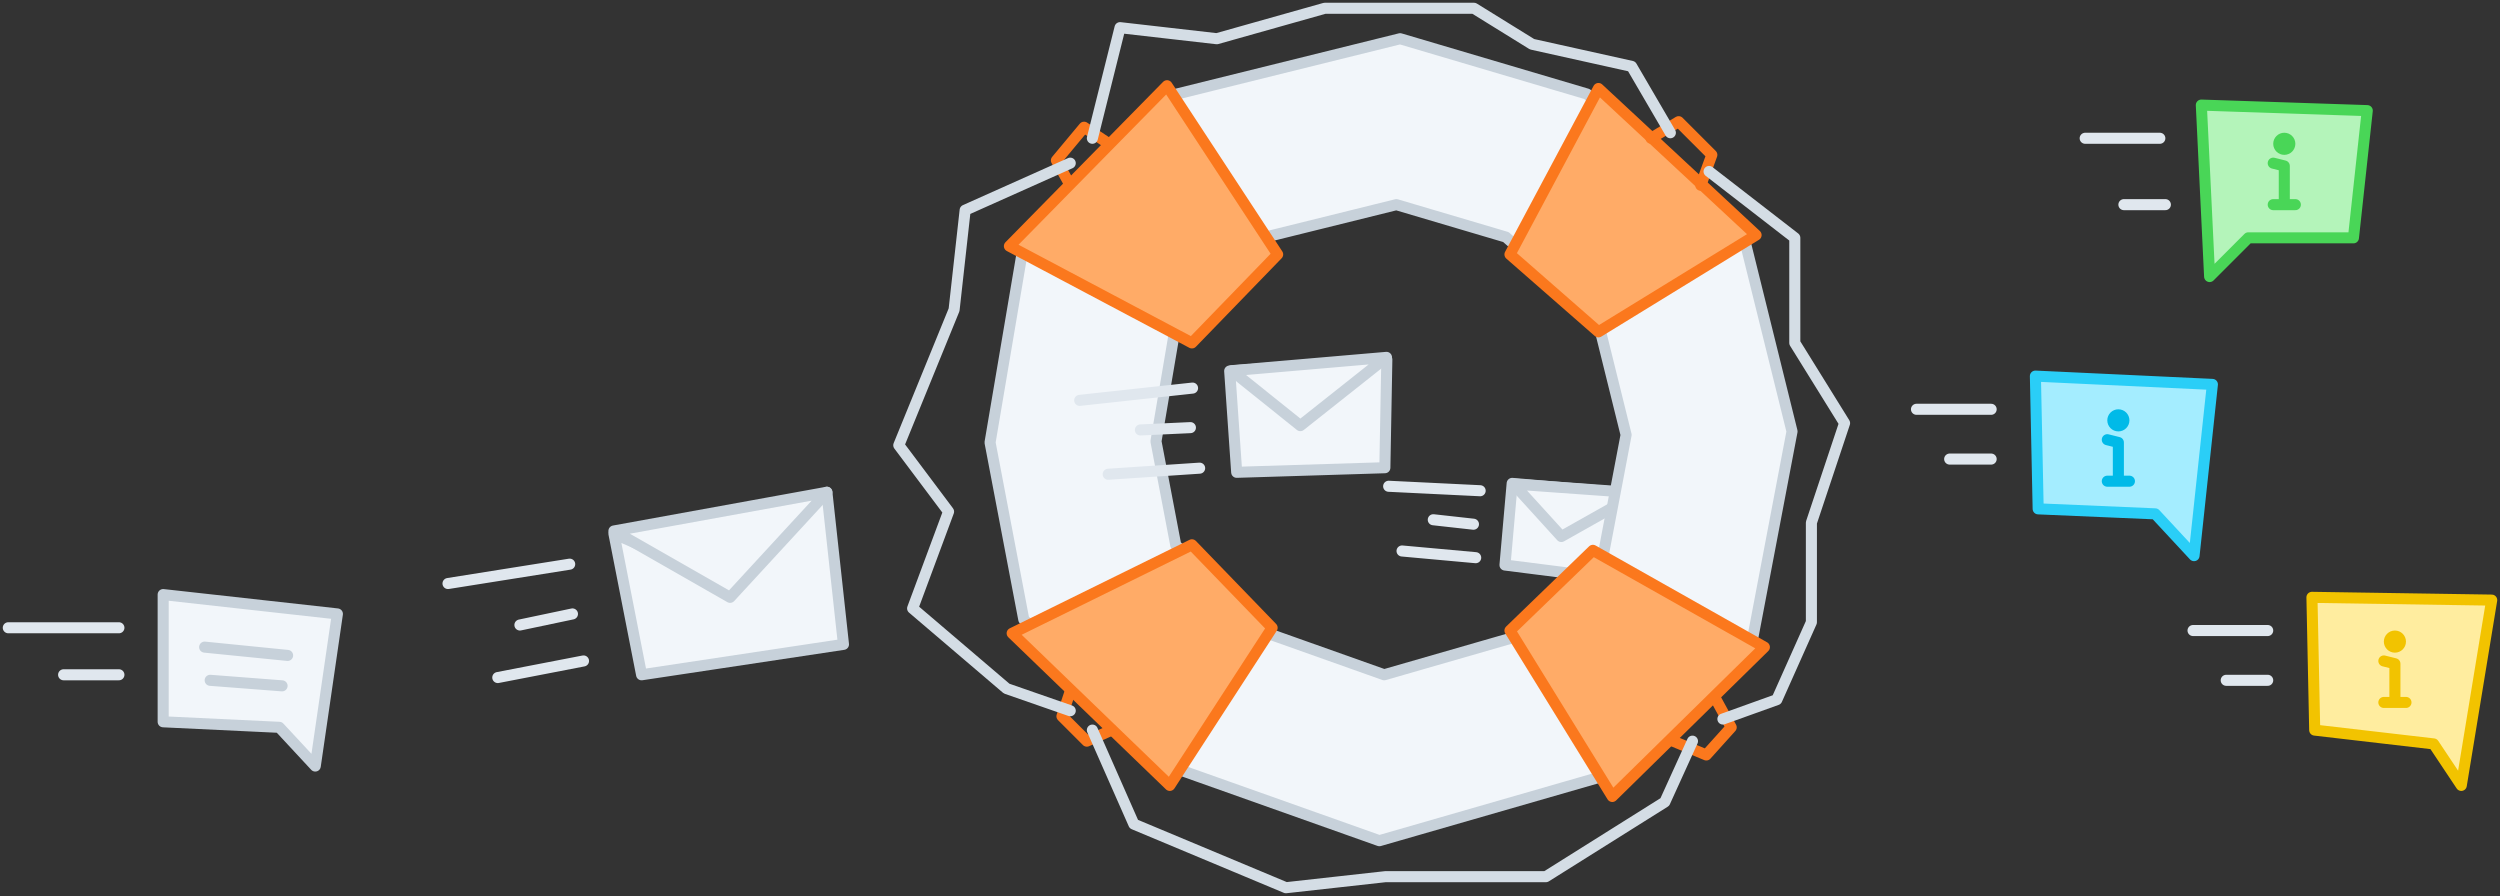 <svg xmlns="http://www.w3.org/2000/svg" width="452" height="162" viewBox="0 0 452 162">
  <rect x="0" y="0" width="452" height="162" fill="#333333" stroke="none"/>
  <g fill="none" fill-rule="evenodd" transform="translate(1 1)">
    <g fill="#F2F6FA" stroke-linecap="round" stroke-linejoin="round" stroke-width="2" transform="translate(250.068 86.11)">
      <polygon stroke="#C7D1DA" points="21.033 15.046 22.335 .287 45.243 2.227 42.49 17.768"/>
      <polygon stroke="#C7D1DA" points="45.193 2.018 31.221 9.889 22.596 .404"/>
      <path stroke="#E0E7EE" d="M15.737 13.719L2.421 12.509M15.333 7.667L8.07 6.86M16.544 1.614L0 .807"/>
    </g>
    <g stroke-linecap="round" stroke-linejoin="round" stroke-width="2" transform="translate(161)">
      <path fill="#F2F6FA" stroke="#C7D1DA" d="M91.142,6 L124.929,16 L153.084,41 L162,77 L154.961,114 L127.275,139.5 L87.388,151 L50.786,138 L23.1,111 L17,79 L23.1,43 L50.786,16 L91.142,6 Z M90.463,36 L66.806,41.862 L50.576,57.69 L47,78.793 L50.576,97.552 L66.806,113.379 L88.262,121 L111.644,114.259 L127.874,99.31 L132,77.621 L126.773,56.517 L110.269,41.862 L90.463,36 Z"/>
      <polygon fill="#FFAB67" stroke="#FB781D" points="127 59 155.5 41.5 127 15 111 45"/>
      <polygon fill="#FFAB67" stroke="#FB781D" points="111 113 126 98.5 157 116 129.5 143"/>
      <polyline stroke="#FB781D" points="140.5 133 146.5 135.5 151 130.5 148 125"/>
      <polyline stroke="#FB781D" points="31.5 32.5 29 28 34 22 38.5 25"/>
      <polygon fill="#FFAB67" stroke="#FB781D" points="69 45 49 14.5 20.5 43.5 53.5 61"/>
      <polygon fill="#FFAB67" stroke="#FB781D" points="68 112.5 49.5 141 21 113.5 53.5 97.5"/>
      <polyline stroke="#FB781D" points="136.5 24 141.5 21 147.5 27 145.5 32.5"/>
      <polyline stroke="#FB781D" points="39 131 34.5 133 30 128.5 31.5 124"/>
      <polyline stroke="#D4DDE5" points="147 30 162.5 42 162.5 61 171.5 75.5 165.5 93.5 165.5 111.5 159.25 125.5 149.5 129"/>
      <polyline stroke="#D4DDE5" points="140 23 133 11 115 7 104.5 .5 77.5 .5 58 6 40.5 4 35.5 24"/>
      <polyline stroke="#D4DDE5" points="144 133 139 144 117.5 157.5 88.5 157.5 70.5 159.5 43 148 35.5 131"/>
      <polyline stroke="#D4DDE5" points="31.5 28.5 12.5 37 10.5 55 .5 79.5 9.5 91.5 3 109 20 123.5 31.5 127.5"/>
    </g>
    <polygon fill="#F2F6FA" stroke="#C7D1DA" stroke-linecap="round" stroke-linejoin="round" stroke-width="2" points="115 121 151.5 115.5 148.5 88 130.75 104.5 110 95.5"/>
    <polygon fill="#F2F6FA" stroke="#C7D1DA" stroke-linecap="round" stroke-linejoin="round" stroke-width="2" points="28.5 129.5 28.5 106.5 60 110 56 137.5 49.5 130.5"/>
    <path fill="#F2F6FA" stroke="#C7D1DA" stroke-linecap="round" stroke-linejoin="round" stroke-width="2" d="M37 122L50 123M36 116L51 117.5"/>
    <path fill="#F2F6FA" stroke="#E0E7EE" stroke-linecap="round" stroke-linejoin="round" stroke-width="2" d="M80 104.5L102 101M89 121.5L104.5 118.5M93 112L102.5 110"/>
    <g fill="#F2F6FA" stroke-linecap="round" stroke-linejoin="round" stroke-width="2" transform="rotate(-9 544.269 -1197.644)">
      <polygon stroke="#C7D1DA" points="26 18.288 27.614 0 56 2.404 52.589 21.66"/>
      <polygon stroke="#C7D1DA" points="56 2 38.687 11.753 28 0"/>
      <path stroke="#E0E7EE" d="M19.5 16.5L3 15M19 9L10 8M20.5 2L0 1"/>
    </g>
    <path fill="#F2F6FA" stroke="#E0E7EE" stroke-linecap="round" stroke-linejoin="round" stroke-width="2" d="M20.5,112.5 L0.5,112.5"/>
    <polygon fill="#F2F6FA" stroke="#C7D1DA" stroke-linecap="round" stroke-linejoin="round" stroke-width="2" points="148.5 88 110 95 131 107"/>
    <path fill="#F2F6FA" stroke="#E0E7EE" stroke-linecap="round" stroke-linejoin="round" stroke-width="2" d="M20.5,121 L10.5,121"/>
    <polygon fill="#A4EDFF" stroke="#2ACEF7" stroke-linecap="round" stroke-linejoin="round" stroke-width="2" points="367.5 91 367 67 399 68.5 395.683 99.46 388.667 91.905"/>
    <g transform="translate(380 73)">
      <path fill="#F2F6FA" stroke="#00BAE8" stroke-linecap="round" stroke-linejoin="round" stroke-width="2" d="M0,13 L4,13"/>
      <polyline stroke="#00BAE8" stroke-linecap="round" stroke-linejoin="round" stroke-width="2" points="0 5.5 2 6 2 12"/>
      <circle cx="2" cy="2" r="2" fill="#00BAE8"/>
    </g>
    <path fill="#F2F6FA" stroke="#E0E7EE" stroke-linecap="round" stroke-linejoin="round" stroke-width="2" d="M359 73L345.5 73M359 82L351.5 82"/>
    <polygon fill="#FFED9F" stroke="#F2C300" stroke-linecap="round" stroke-linejoin="round" stroke-width="2" points="417.5 131 417 107 449.5 107.5 444 141 439 133.5"/>
    <g transform="translate(430 113)">
      <path fill="#F2F6FA" stroke="#F2C300" stroke-linecap="round" stroke-linejoin="round" stroke-width="2" d="M0,13 L4,13"/>
      <polyline stroke="#F2C300" stroke-linecap="round" stroke-linejoin="round" stroke-width="2" points="0 5.5 2 6 2 12"/>
      <circle cx="2" cy="2" r="2" fill="#F2C300"/>
    </g>
    <path fill="#F2F6FA" stroke="#E0E7EE" stroke-linecap="round" stroke-linejoin="round" stroke-width="2" d="M409 113L395.5 113M409 122L401.5 122"/>
    <polygon fill="#B4F4BA" stroke="#49D657" stroke-linecap="round" stroke-linejoin="round" stroke-width="2" points="398.5 49 397 18 427 19 424.5 42 405.5 42"/>
    <g transform="translate(410 23)">
      <path fill="#F2F6FA" stroke="#49D657" stroke-linecap="round" stroke-linejoin="round" stroke-width="2" d="M0,13 L4,13"/>
      <polyline stroke="#49D657" stroke-linecap="round" stroke-linejoin="round" stroke-width="2" points="0 5.5 2 6 2 12"/>
      <circle cx="2" cy="2" r="2" fill="#49D657"/>
    </g>
    <path fill="#F2F6FA" stroke="#E0E7EE" stroke-linecap="round" stroke-linejoin="round" stroke-width="2" d="M389.5 24L376 24M390.5 36L383 36"/>
  </g>
</svg>
